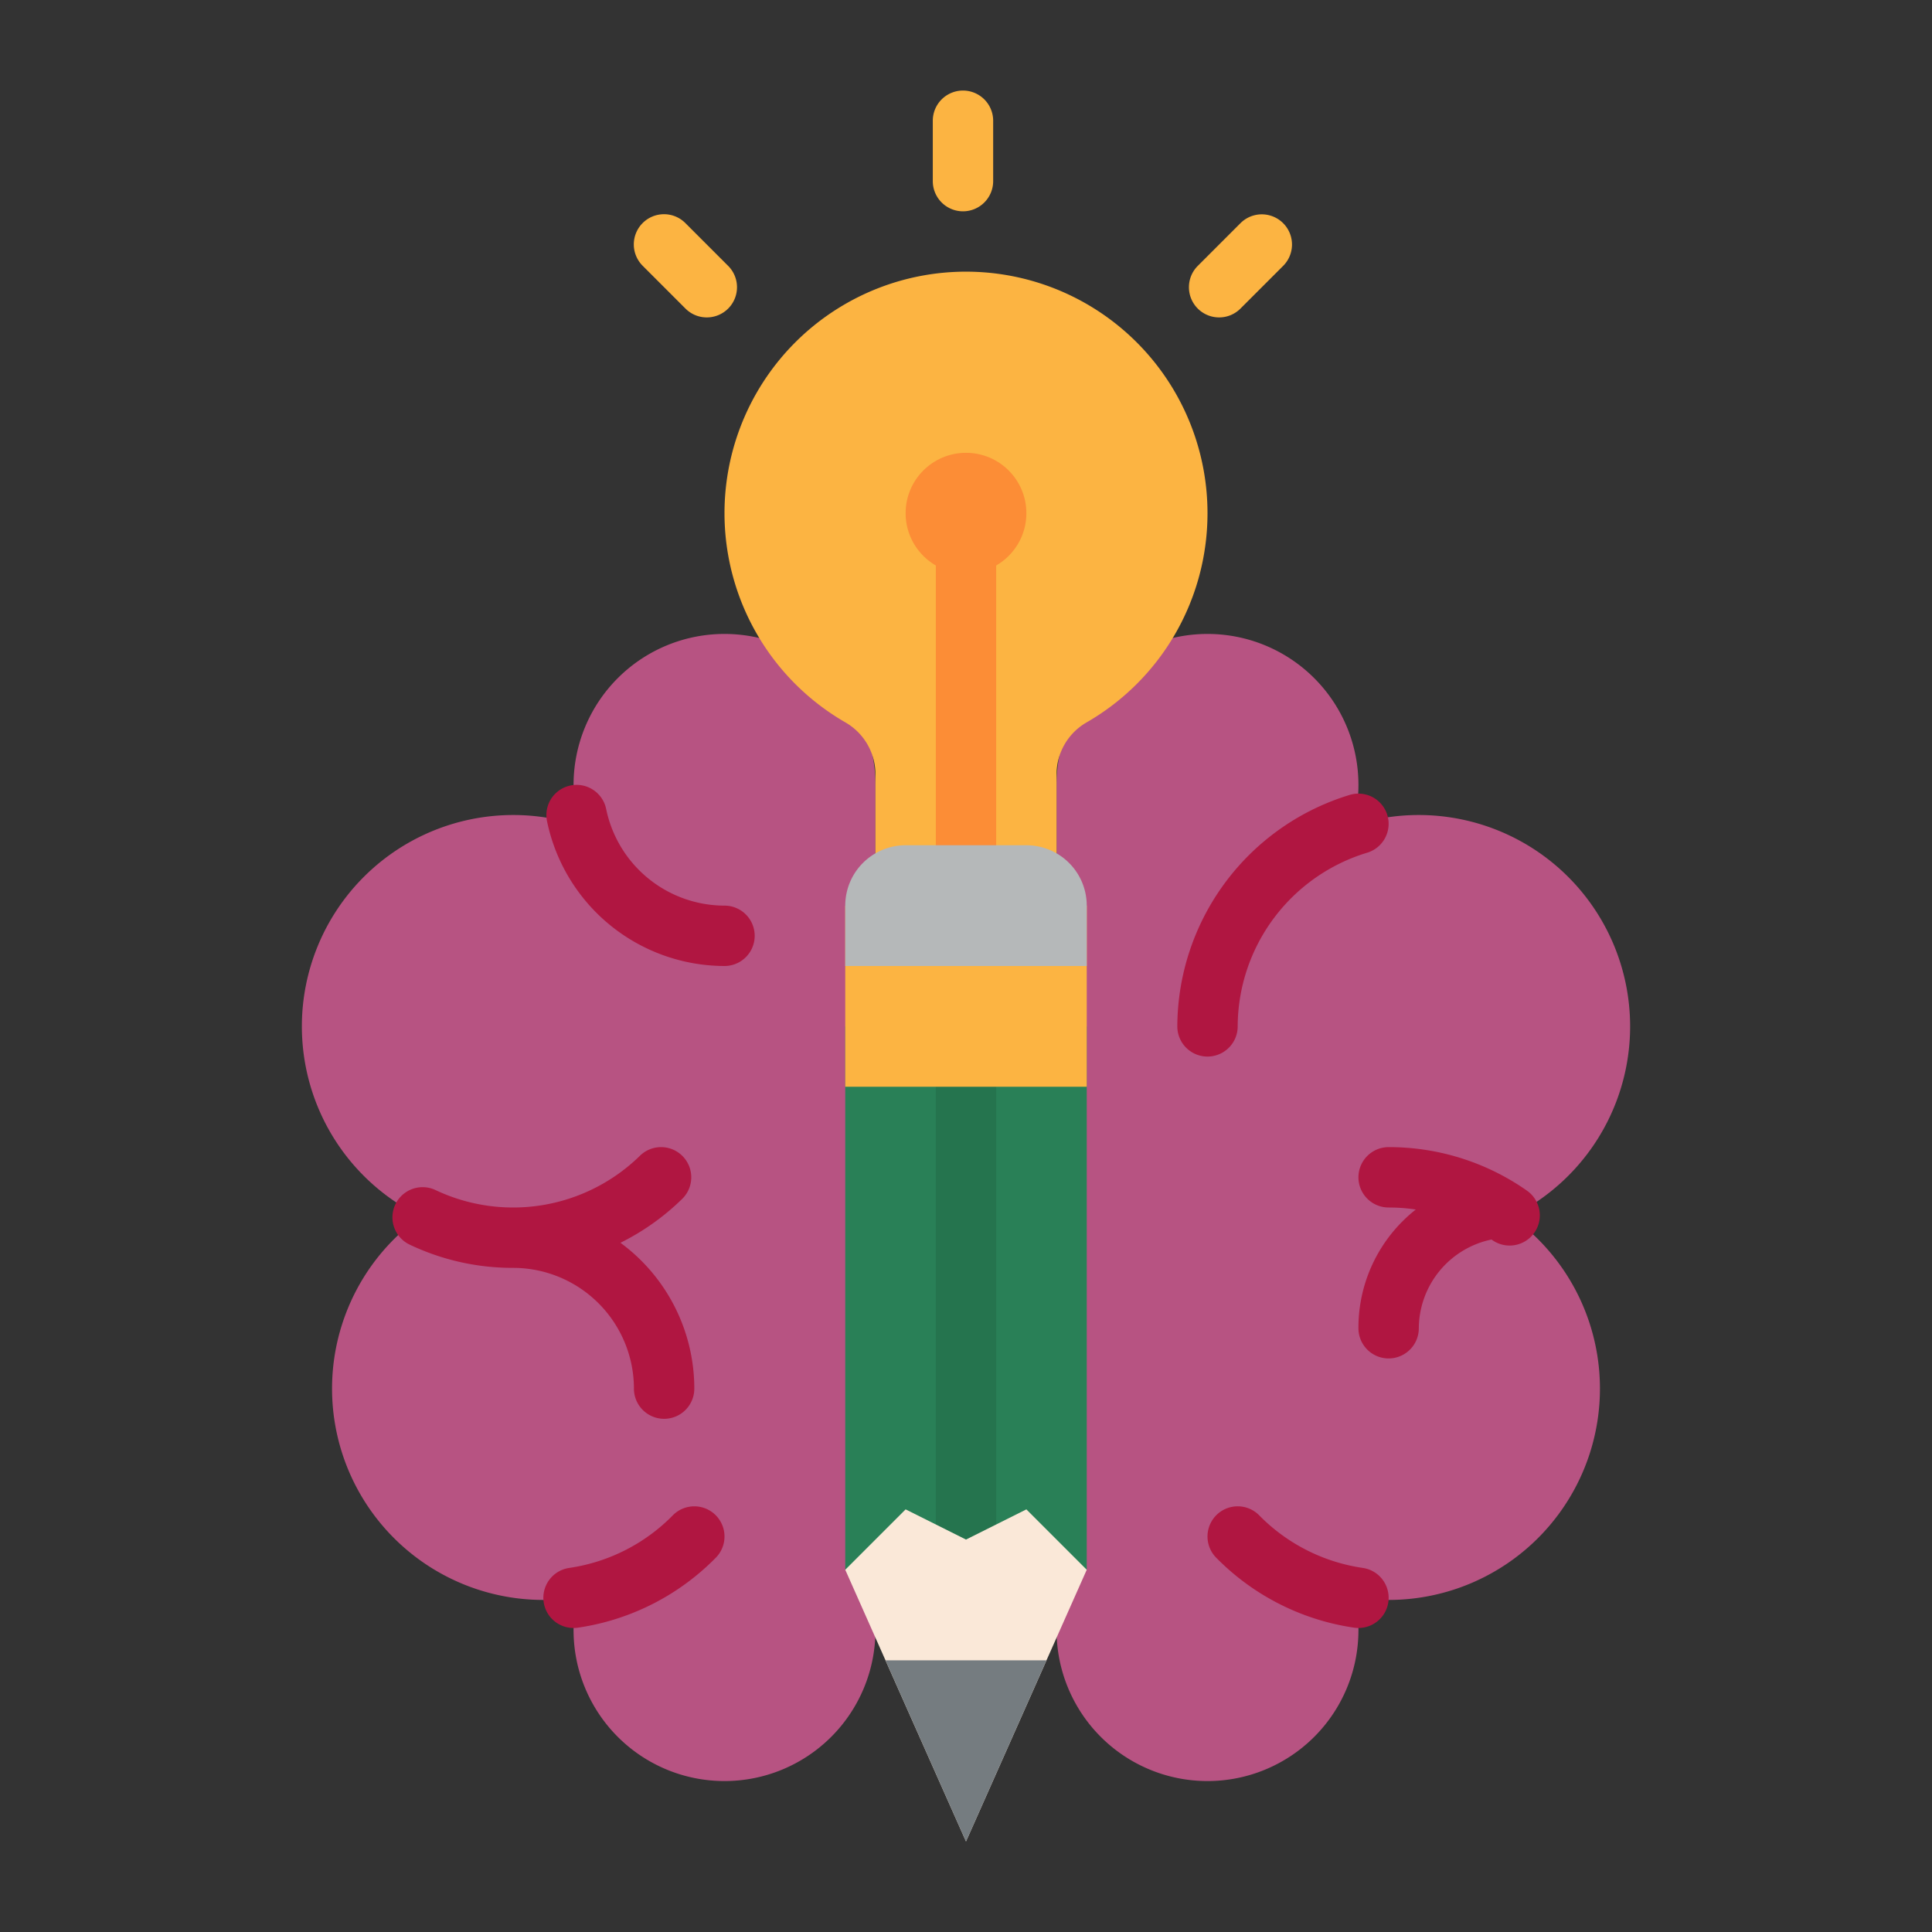 <?xml version="1.0" encoding="UTF-8"?>
<svg xmlns="http://www.w3.org/2000/svg" id="Flat" viewBox="0 0 512 512">
  <rect x="0" y="0" width="512" height="512" fill="#333333" stroke="none"/>
  <path d="M232,432V208a40,40,0,0,0-80,0,39.579,39.579,0,0,0,1.48,10.78,56.016,56.016,0,0,0-41.96,103.6A56,56,0,0,0,144,424a55.058,55.058,0,0,0,8.95-.72A40.451,40.451,0,0,0,152,432a40,40,0,0,0,80,0Z" style="fill:#b75382"></path>
  <path d="M280,208a40,40,0,0,1,80,0,39.579,39.579,0,0,1-1.48,10.78,56.016,56.016,0,0,1,41.96,103.6A56,56,0,0,1,368,424a55.058,55.058,0,0,1-8.95-.72A40.451,40.451,0,0,1,360,432a40,40,0,0,1-80,0Z" style="fill:#b75382"></path>
  <path d="M320,136a64,64,0,1,0-95.876,55.491A15.869,15.869,0,0,1,232,205.269V256h48V205.269a15.87,15.87,0,0,1,7.878-13.779A63.952,63.952,0,0,0,320,136Z" style="fill:#fcb442"></path>
  <path d="M192,256a48.135,48.135,0,0,1-47.04-38.408,8,8,0,0,1,15.68-3.184A32.082,32.082,0,0,0,192,240a8,8,0,0,1,0,16Z" style="fill:#b01641"></path>
  <path d="M164.424,329.351a64.076,64.076,0,0,0,16.367-11.637,8,8,0,0,0-11.2-11.428,48.047,48.047,0,0,1-54.159,9.1,8,8,0,1,0-6.866,14.453A63.451,63.451,0,0,0,136,336a32.036,32.036,0,0,1,32,32,8,8,0,0,0,16,0A47.957,47.957,0,0,0,164.424,329.351Z" style="fill:#b01641"></path>
  <path d="M151.99,431.434a8,8,0,0,1-1.123-15.92,48.17,48.17,0,0,0,27.419-13.921,8,8,0,0,1,11.428,11.2,64.244,64.244,0,0,1-36.581,18.562A8.062,8.062,0,0,1,151.99,431.434Z" style="fill:#b01641"></path>
  <path d="M360.01,431.434a8.073,8.073,0,0,1-1.143-.082,64.244,64.244,0,0,1-36.581-18.562,8,8,0,0,1,11.428-11.2,48.17,48.17,0,0,0,27.419,13.921,8,8,0,0,1-1.123,15.92Z" style="fill:#b01641"></path>
  <path d="M320,280a8,8,0,0,1-8-8,64.383,64.383,0,0,1,45.718-61.349,8,8,0,1,1,4.564,15.336A48.285,48.285,0,0,0,328,272,8,8,0,0,1,320,280Z" style="fill:#b01641"></path>
  <path d="M404.576,315.476A63.62,63.62,0,0,0,368,304a8,8,0,0,0,0,16,48.5,48.5,0,0,1,7.2.537A39.824,39.824,0,0,0,360,352a8,8,0,0,0,16,0,24.172,24.172,0,0,1,19.26-23.511c.054.038.11.072.164.11a8,8,0,1,0,9.152-13.123Z" style="fill:#b01641"></path>
  <path d="M255.2,56a8,8,0,0,1-8-8V32a8,8,0,0,1,16,0V48A8,8,0,0,1,255.2,56Z" style="fill:#fcb442"></path>
  <path d="M187.313,84.118a7.975,7.975,0,0,1-5.657-2.344L170.343,70.46a8,8,0,1,1,11.314-11.313l11.314,11.315a8,8,0,0,1-5.658,13.656Z" style="fill:#fcb442"></path>
  <path d="M323.078,84.118a8,8,0,0,1-5.657-13.656l11.313-11.315A8,8,0,0,1,340.049,70.46L328.735,81.774A7.973,7.973,0,0,1,323.078,84.118Z" style="fill:#fcb442"></path>
  <circle cx="256" cy="136" r="16" style="fill:#fc8d36"></circle>
  <rect x="224" y="272" width="64" height="144" transform="translate(511.999 688) rotate(180)" style="fill:#298057"></rect>
  <path d="M261.656,415.432A8,8,0,0,1,248,409.775V284.353a8,8,0,0,1,16,0V409.775A7.98,7.98,0,0,1,261.656,415.432Z" style="fill:#25744e"></path>
  <rect x="224" y="240" width="64" height="48" transform="translate(512 528) rotate(180)" style="fill:#fcb442"></rect>
  <polygon points="287.999 416 271.999 400 255.999 408 239.999 400 223.999 416 255.999 488 287.999 416" style="fill:#fae8d8"></polygon>
  <polygon points="277.33 440 255.999 488 234.669 440 277.33 440" style="fill:#757c80"></polygon>
  <rect x="248" y="144" width="16" height="112" style="fill:#fc8d36"></rect>
  <path d="M224,224h64a0,0,0,0,1,0,0v16a16,16,0,0,1-16,16H240a16,16,0,0,1-16-16V224a0,0,0,0,1,0,0Z" transform="translate(511.999 480) rotate(180)" style="fill:#b5b8b9"></path>
</svg>
